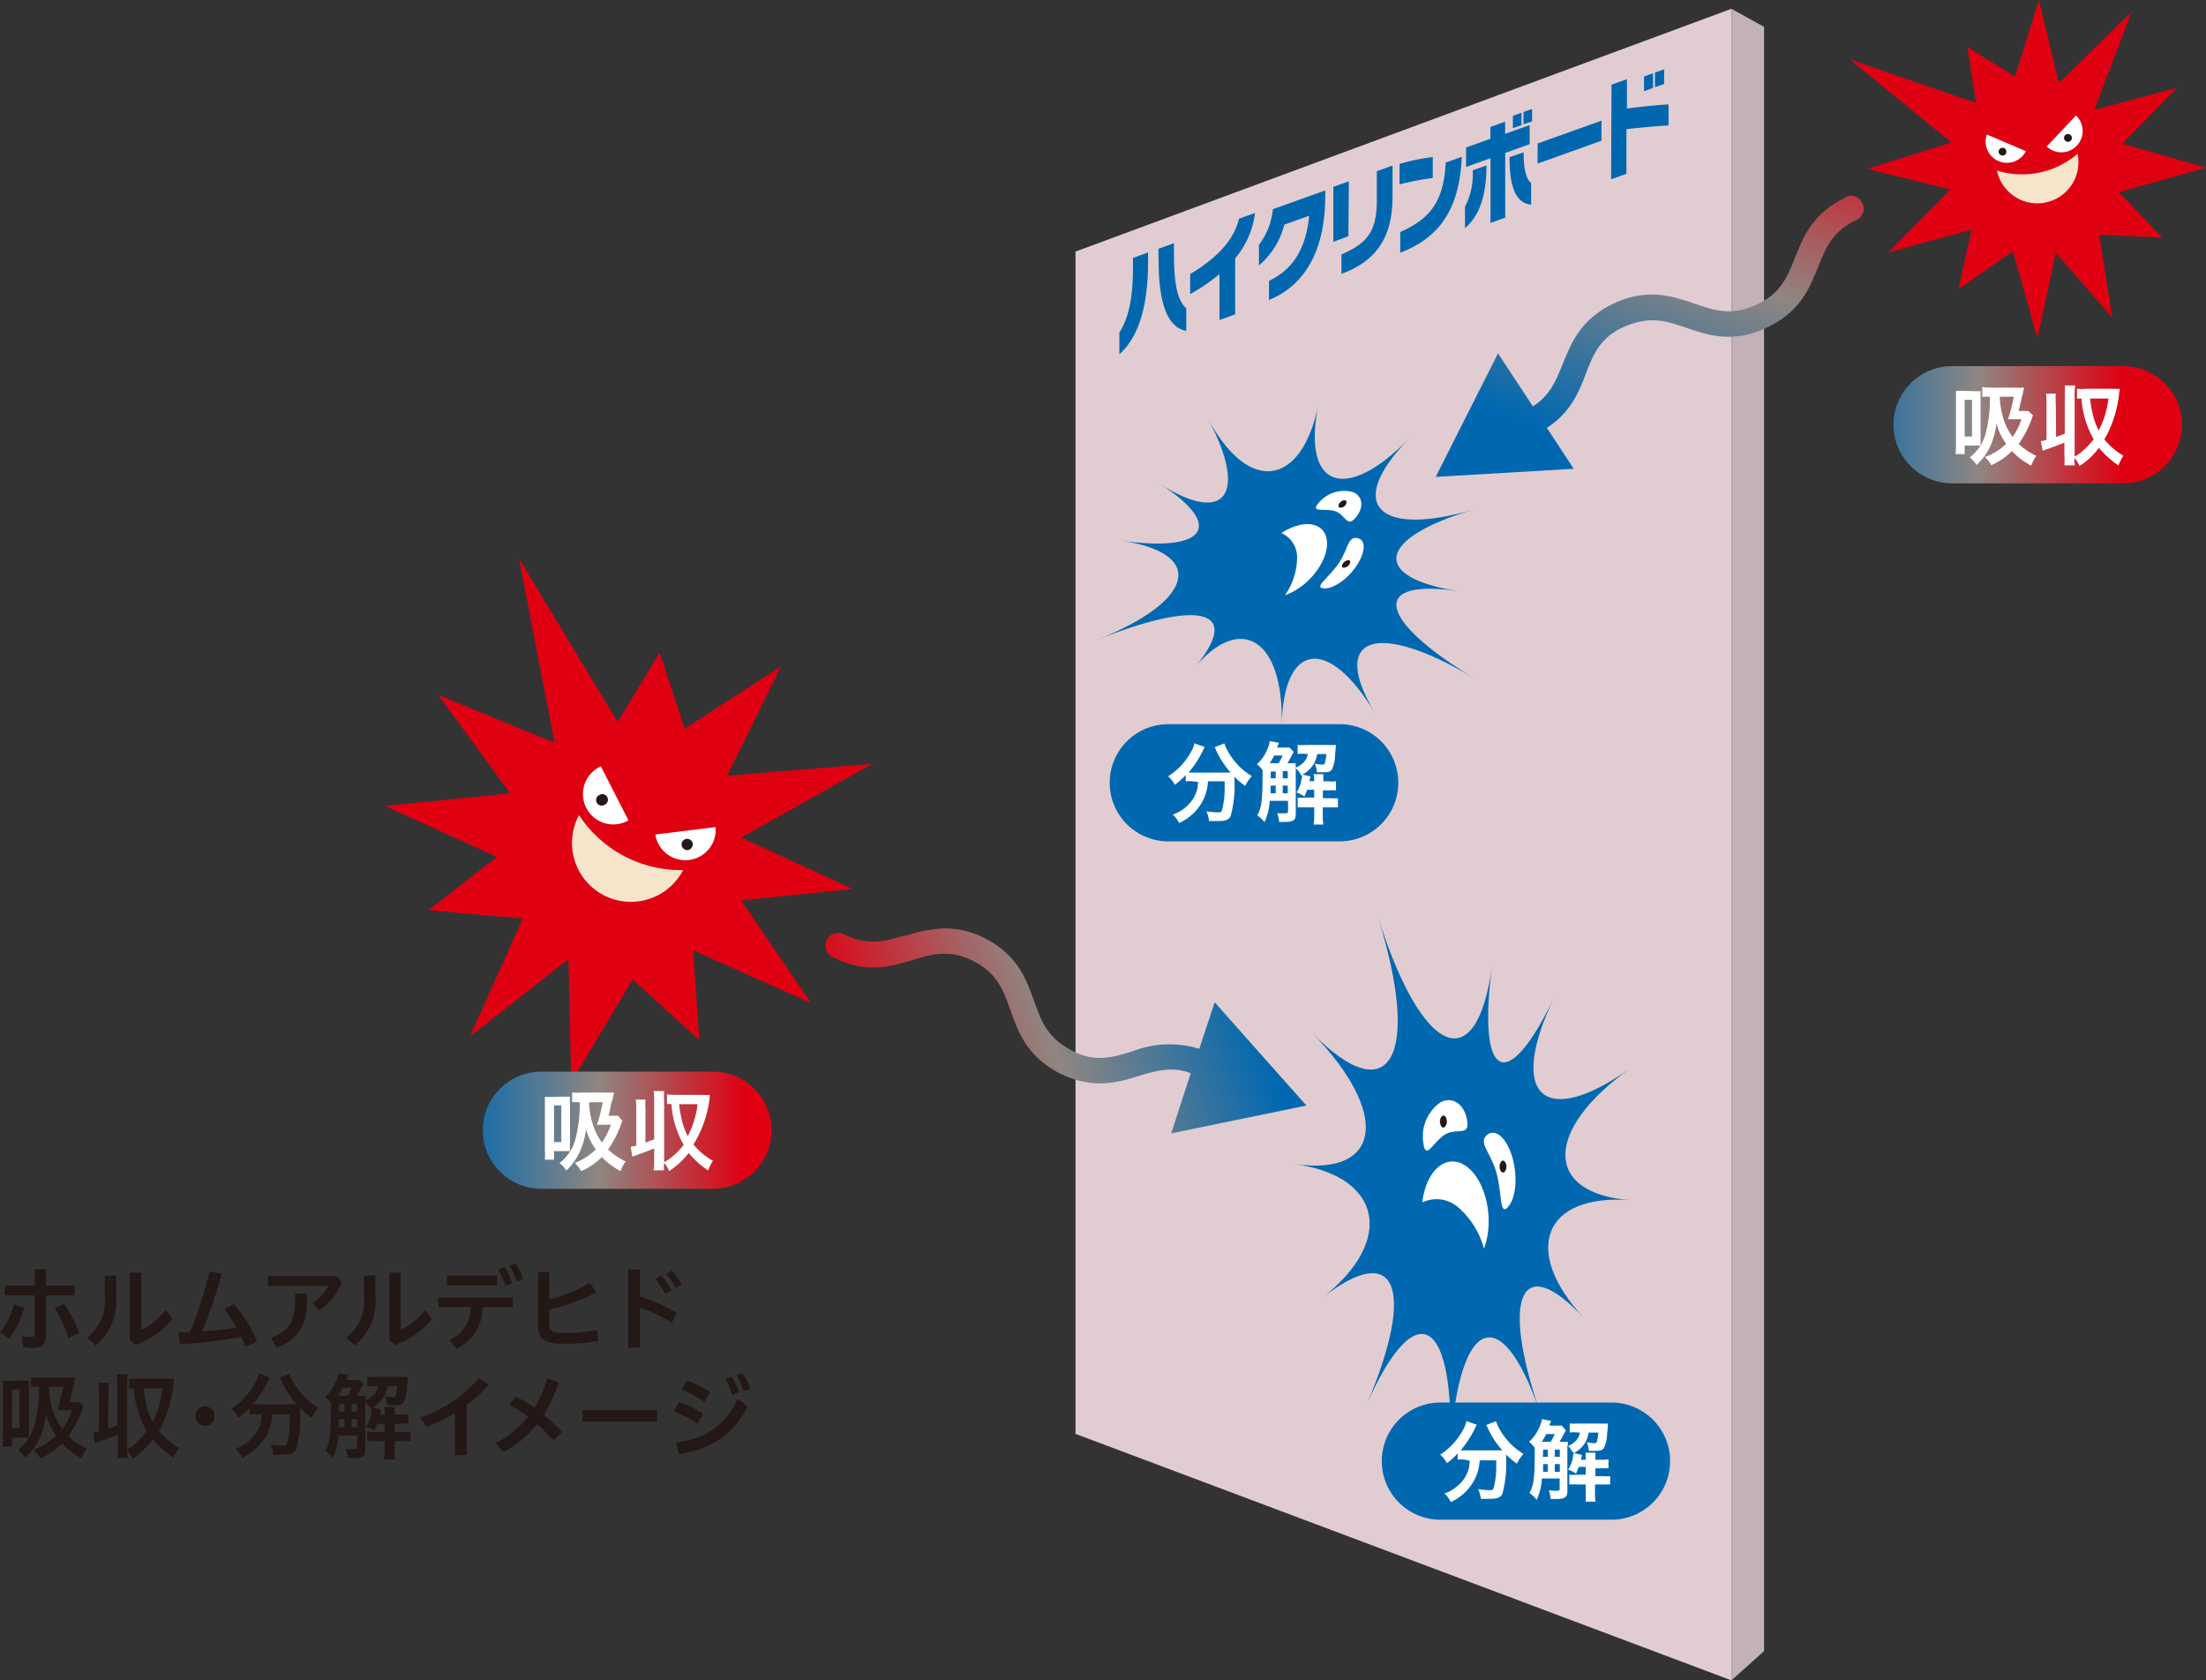 <svg xmlns="http://www.w3.org/2000/svg" xmlns:xlink="http://www.w3.org/1999/xlink" viewBox="0 0 225.87 172.05"><rect x="0" y="0" width="225.87" height="172.05" fill="#333333" stroke="none"/><defs><style>.cls-1{fill:none;}.cls-2{fill:#231815;}.cls-3{fill:#e1cdd1;}.cls-3,.cls-4{fill-rule:evenodd;}.cls-4{fill:#c2b1b5;}.cls-5{clip-path:url(#clip-path);}.cls-6{fill:url(#名称未設定グラデーション_2);}.cls-7{clip-path:url(#clip-path-2);}.cls-8{fill:url(#名称未設定グラデーション_2-2);}.cls-9{fill:#0068b0;}.cls-10{fill:#df0012;}.cls-11{fill:#f7e5cb;}.cls-12{fill:#fff;}.cls-13{clip-path:url(#clip-path-3);}.cls-14{fill:url(#名称未設定グラデーション_4);}.cls-15{clip-path:url(#clip-path-4);}.cls-16{fill:url(#名称未設定グラデーション_4-2);}.cls-17{fill:#0067af;}</style><clipPath id="clip-path"><path class="cls-1" d="M92.65,95.78c-2,.6-3.81,1.12-6.25-.12h0a1.3,1.3,0,0,0-1.75.57,1.36,1.36,0,0,0,.6,1.78c3.36,1.7,5.91,1,8.17.29,2-.6,3.81-1.13,6.25.11h0c2.45,1.25,3.07,3,3.78,5,.79,2.23,1.67,4.75,5,6.47l0,0c3.37,1.7,5.92,1,8.17.28,1.77-.52,3.33-1,5.3-.28l-2,6.17,13.84-2.85-9.39-10.57-1.58,4.76a10.37,10.37,0,0,0-6.86.27c-2,.6-3.81,1.2-6.27-.13s-3.06-3-3.77-5c-.79-2.22-1.68-4.74-5.06-6.47l0,0a9,9,0,0,0-4.12-1,13.81,13.81,0,0,0-4,.76"/></clipPath><linearGradient id="名称未設定グラデーション_2" x1="-6723.84" y1="3322.05" x2="-6722.38" y2="3322.05" gradientTransform="matrix(28.47, 0, 0, -28.47, 191513.03, 94682.89)" gradientUnits="userSpaceOnUse"><stop offset="0" stop-color="#df0012"/><stop offset="0.5" stop-color="#8f8681"/><stop offset="1" stop-color="#0068b0"/></linearGradient><clipPath id="clip-path-2"><path class="cls-1" d="M189.08,20.17c-3.42,1.58-4.42,4-5.3,6.23-.79,2-1.48,3.69-4,4.83h0c-2.5,1.15-4.25.55-6.28-.14-2.23-.76-4.76-1.63-8.21-.05h0c-3.42,1.59-4.41,4.06-5.29,6.24-.68,1.71-1.3,3.22-3.05,4.33l-3.57-5.43L147,48.83,161.13,48l-2.75-4.19c2.43-1.56,3.28-3.66,4-5.55s1.42-3.74,4-4.84,4.25-.55,6.27.14c2.24.77,4.77,1.63,8.22,0h0c3.42-1.58,4.42-4.05,5.29-6.24.8-2,1.48-3.68,4-4.83h0a1.31,1.31,0,0,0-1.12-2.36"/></clipPath><linearGradient id="名称未設定グラデーション_2-2" x1="-7157.12" y1="3473.97" x2="-7155.65" y2="3473.97" gradientTransform="matrix(-28.47, 0, 0, 28.47, -203566.61, -98866.01)" xlink:href="#名称未設定グラデーション_2"/><clipPath id="clip-path-3"><path class="cls-1" d="M55.43,109.73a6,6,0,0,0,0,12H73a6,6,0,1,0,0-12Z"/></clipPath><linearGradient id="名称未設定グラデーション_4" x1="-6651.21" y1="3443.46" x2="-6649.74" y2="3443.46" gradientTransform="matrix(20.17, 0, 0, -20.17, 134200.5, 69568.46)" gradientUnits="userSpaceOnUse"><stop offset="0" stop-color="#0068b0"/><stop offset="0.5" stop-color="#8f8681"/><stop offset="1" stop-color="#df0012"/></linearGradient><clipPath id="clip-path-4"><path class="cls-1" d="M199.87,37.49a6,6,0,1,0,0,12h17.54a6,6,0,1,0,0-12Z"/></clipPath><linearGradient id="名称未設定グラデーション_4-2" x1="-6648.92" y1="3444.61" x2="-6647.46" y2="3444.61" gradientTransform="matrix(20.17, 0, 0, -20.17, 134295.61, 69517.58)" xlink:href="#名称未設定グラデーション_4"/></defs><g id="レイヤー_2" data-name="レイヤー 2"><g id="ベース"><path class="cls-2" d="M0,136.45a7.61,7.61,0,0,0,1.41-2.88l1.07.33a9,9,0,0,1-1.55,3.16Zm4.71.27c0,1-.43,1.31-1.34,1.31a6,6,0,0,1-1-.09l-.17-1.14a5.32,5.32,0,0,0,1,.11c.24,0,.35-.07.35-.32v-3.94H.48v-1H3.56v-1.69H4.71v1.69H7.64v1H4.71Zm1.84-3.21a11.92,11.92,0,0,1,1.57,3L7,137a14.41,14.41,0,0,0-1.4-3.07Z"/><path class="cls-2" d="M11.9,130.59v2.18a5.87,5.87,0,0,1-2.1,5l-.89-.8a4.72,4.72,0,0,0,1.82-4.23v-2.11Zm2.58-.27v5.86A7.12,7.12,0,0,0,17,134.1l.64,1a9.27,9.27,0,0,1-3.75,2.63l-.62-.54v-6.87Z"/><path class="cls-2" d="M25.12,137.89c-.13-.35-.27-.7-.43-1a50.51,50.51,0,0,1-6.26.76l-.16-1.24,1.19,0a44.09,44.09,0,0,0,2-6.21l1.23.24a45.83,45.83,0,0,1-2,5.9c1.17-.1,2.34-.2,3.49-.39A13.55,13.55,0,0,0,23,134.06l.92-.54a12.6,12.6,0,0,1,2.39,3.85Z"/><path class="cls-2" d="M35,131.27a6.07,6.07,0,0,1-2.33,2.91L32,133.4a4.72,4.72,0,0,0,1.64-1.74H27.43v-1H34.5Zm-3.57,1.2v.8c0,2.44-.95,3.9-3.06,4.73l-.64-1c1.82-.68,2.49-1.7,2.49-3.8v-.75Z"/><path class="cls-2" d="M38.44,130.59v2.18a5.85,5.85,0,0,1-2.1,5l-.89-.8a4.7,4.7,0,0,0,1.82-4.23v-2.11Zm2.58-.27v5.86a7.12,7.12,0,0,0,2.55-2.08l.64,1a9.3,9.3,0,0,1-3.74,2.63l-.62-.54v-6.87Z"/><path class="cls-2" d="M44.88,132.84h7.64v1H49.4a4.59,4.59,0,0,1-2.64,4.26l-.75-.9a3.5,3.5,0,0,0,2.17-3.36h-3.3Zm.88-2.22h5.13v1H45.76Zm5.92-.88a6.58,6.58,0,0,1,.75,1.64l-.7.25A7.08,7.08,0,0,0,51,130Zm1.12-.35a6.19,6.19,0,0,1,.78,1.61l-.69.24a6,6,0,0,0-.72-1.63Z"/><path class="cls-2" d="M56.25,135.65c0,.62.3.85,1.47.85a16.93,16.93,0,0,0,3.41-.33l.14,1.15a21.06,21.06,0,0,1-3.55.27c-2,0-2.63-.51-2.63-1.74v-5.61h1.16v2.82a14.73,14.73,0,0,0,4.15-1.72l.63,1a18.18,18.18,0,0,1-4.78,1.74Z"/><path class="cls-2" d="M65.52,132.75a18.38,18.38,0,0,1,3.77,1.68l-.51,1a19.71,19.71,0,0,0-3.26-1.56V138H64.33v-8h1.19Zm2.21-2.13a6,6,0,0,1,1,1.49l-.64.37a6.78,6.78,0,0,0-1-1.54Zm1.07-.53a6.17,6.17,0,0,1,1,1.47l-.63.34a6.44,6.44,0,0,0-1-1.48Z"/><path class="cls-2" d="M2.21,141.36c.32,0,.54,0,.75,0,0,.22,0,.35,0,.93v4a9.16,9.16,0,0,0,0,.92c-.22,0-.4,0-.61,0H1.24v.92h-1A8.69,8.69,0,0,0,.3,147v-4.67c0-.39,0-.64,0-.95.25,0,.45,0,.8,0Zm-1,4.88H2V142.3H1.24ZM8.56,144a1.93,1.93,0,0,0-.14.36A11.22,11.22,0,0,1,7,147.05a7.32,7.32,0,0,0,1.89,1.28,3.48,3.48,0,0,0-.54,1,7.34,7.34,0,0,1-2-1.52,7.15,7.15,0,0,1-2.23,1.52,3.49,3.49,0,0,0-.69-.87A6.79,6.79,0,0,0,5.73,147a6.45,6.45,0,0,1-1-2.2,7.9,7.9,0,0,1-.84,2.81,6.87,6.87,0,0,1-1.29,1.66,3.44,3.44,0,0,0-.75-.81A4.85,4.85,0,0,0,3.52,146,14.68,14.68,0,0,0,4,142a5.83,5.83,0,0,0-.82,0v-1a7.61,7.61,0,0,0,1.08.06h2.6a6.49,6.49,0,0,0,.86,0,3.4,3.4,0,0,0-.11.49c0,.1-.06.27-.12.48s-.13.61-.18.79c-.08.37-.1.45-.18.74h.42a3,3,0,0,0,.6,0ZM5,142a9.11,9.11,0,0,0,.4,2.41,6.66,6.66,0,0,0,1,1.91,7.2,7.2,0,0,0,.95-1.91H6.44a4.8,4.8,0,0,0-.58,0A17.29,17.29,0,0,0,6.48,142Z"/><path class="cls-2" d="M11.06,146.29c.39-.13.5-.18.95-.35v-4.15a6.87,6.87,0,0,0-.06-1.07h1.13a6.58,6.58,0,0,0-.06,1.07v6.62a4.75,4.75,0,0,0,1-.75,7.59,7.59,0,0,0,1-1.12,10.09,10.09,0,0,1-1.32-4.38c-.23,0-.33,0-.48,0v-1a7.09,7.09,0,0,0,1,0H17.1a6.28,6.28,0,0,0,.75,0c0,.12,0,.12-.05.35a12.43,12.43,0,0,1-1.53,5,7.73,7.73,0,0,0,2.05,1.75,4.62,4.62,0,0,0-.53,1,10.47,10.47,0,0,1-2.14-1.89,8.35,8.35,0,0,1-2.08,2,2.6,2.6,0,0,0-.55-.89,6,6,0,0,0,.06.81H12a6.72,6.72,0,0,0,.06-1.07V146.9c-.52.22-1.17.47-1.91.72a3.89,3.89,0,0,0-.44.16l-.19-1.07.61-.13v-3.91a8.42,8.42,0,0,0-.05-1.08h1.09a6.57,6.57,0,0,0-.06,1.08Zm3.64-4.13a13.13,13.13,0,0,0,.27,1.62,7,7,0,0,0,.66,1.81,9.79,9.79,0,0,0,1-3.43Z"/><path class="cls-2" d="M22,145a1,1,0,0,1-2,0,1,1,0,0,1,2,0"/><path class="cls-2" d="M26.36,144.84a4.7,4.7,0,0,0-.79,0v-.67a8.58,8.58,0,0,1-1.16,1,3.07,3.07,0,0,0-.73-.91,7.28,7.28,0,0,0,2.46-2.68,3.08,3.08,0,0,0,.37-.95l1.12.41a2.72,2.72,0,0,0-.25.47,10.42,10.42,0,0,1-1.5,2.28h4.49a9.34,9.34,0,0,1-1.53-2.34c0-.1-.13-.28-.19-.39l1-.41a3.64,3.64,0,0,0,.36.82,7.19,7.19,0,0,0,2.59,2.7,4.35,4.35,0,0,0-.71,1,8.92,8.92,0,0,1-1.16-1v.32a12.63,12.63,0,0,1-.4,3.9c-.2.41-.53.55-1.37.55L28,149a4.43,4.43,0,0,0-.29-1.09,7,7,0,0,0,1.14.12c.34,0,.44,0,.52-.19a9,9,0,0,0,.3-2.47v-.55h-1.8a4.94,4.94,0,0,1-.72,2.39,5.4,5.4,0,0,1-2.38,2.05,3.23,3.23,0,0,0-.68-.9,4.59,4.59,0,0,0,1.45-.87,3.56,3.56,0,0,0,1.22-2.12c0-.17,0-.28.07-.55Z"/><path class="cls-2" d="M37.21,141.71a3.65,3.65,0,0,0-.3.52l-.38.69a6.9,6.9,0,0,0,.89,0,4.45,4.45,0,0,0,0,.48,2.6,2.6,0,0,0,.89-.62,1.48,1.48,0,0,0,.4-.85h-.25a4.42,4.42,0,0,0-.84.05v-1a8.55,8.55,0,0,0,1,0h2.3a6.28,6.28,0,0,0,.83,0c0,.21,0,.48-.08,1a3.8,3.8,0,0,1-.35,1.6c-.16.23-.38.3-1,.3l-.66,0a2.71,2.71,0,0,0-.22-.93,4.49,4.49,0,0,0,.71.1c.25,0,.33,0,.38-.19a4.37,4.37,0,0,0,.14-.94h-1a2.77,2.77,0,0,1-.53,1.32,3,3,0,0,1-1,.88l.88.2c-.09.37-.09.37-.12.52h.51v-.08a3.44,3.44,0,0,0-.06-.68h1.06c0,.24,0,.44,0,.68v.08h.58a5,5,0,0,0,.83-.05v1a6.18,6.18,0,0,0-.83,0h-.58v.84h.72a5.69,5.69,0,0,0,.9-.05v1a6.37,6.37,0,0,0-.89,0h-.74v.94a4.69,4.69,0,0,0,.06.92H39.32a5.8,5.8,0,0,0,.06-.92v-.94h-.93a6.3,6.3,0,0,0-.84,0v-1a5,5,0,0,0,.84.05h.93v-.84h-.75a7.1,7.1,0,0,1-.31.73,3,3,0,0,0-.84-.43,4,4,0,0,0,.51-1.24c0-.21.1-.53.1-.61v0l-.1.06a3.08,3.08,0,0,0-.59-.76v4.92c0,.67-.27.85-1.22.85H35.6a3.5,3.5,0,0,0-.21-.93c.38,0,.62,0,.78,0s.39,0,.39-.19V147H34.64a5.86,5.86,0,0,1-.56,2.29,3.94,3.94,0,0,0-.77-.74c.46-.81.56-1.64.56-4.34,0-.23,0-.39,0-.51a2.82,2.82,0,0,0-.61-.65,4,4,0,0,0,1.06-1.44,3.75,3.75,0,0,0,.34-1l1,.19-.2.5h.84a2.75,2.75,0,0,0,.5,0Zm-1.63,1.21c.18-.31.29-.53.43-.83h-.92c-.15.3-.3.54-.48.83h1Zm-.32,3.24v-.84h-.55v.35c0,.28,0,.34,0,.49Zm-.53-1.62h.53v-.78h-.53Zm1.83-.78H36v.78h.55Zm0,1.56H36v.84h.55Z"/><path class="cls-2" d="M47.78,149H46.57v-4.31a15.72,15.72,0,0,1-2.88,1.42l-.69-.95a13.88,13.88,0,0,0,6.06-4.06l1,.7a16.11,16.11,0,0,1-2.26,2.05Z"/><path class="cls-2" d="M57.2,141.55a13.9,13.9,0,0,1-1.52,3.32,18.41,18.41,0,0,1,1.86,1.75l-.84.9a18.11,18.11,0,0,0-1.7-1.69,10.69,10.69,0,0,1-3.48,2.87l-.77-.95a9.7,9.7,0,0,0,3.31-2.68,16.3,16.3,0,0,0-1.91-1.25l.67-.83a14.2,14.2,0,0,1,1.89,1.16,12.74,12.74,0,0,0,1.33-3Z"/><rect class="cls-2" x="59.63" y="144.37" width="7.66" height="1.2"/><path class="cls-2" d="M69.53,143.56A10.07,10.07,0,0,1,72,144.78l-.58,1A13.6,13.6,0,0,0,69,144.52Zm-.31,4.17c3-.44,5-1.7,6.31-4.49l1,.75c-1.38,2.94-3.77,4.37-7,4.92Zm1.11-6.38a9.45,9.45,0,0,1,2.37,1.2l-.58,1a11.62,11.62,0,0,0-2.33-1.26Zm4.59-.4a7.29,7.29,0,0,1,.74,1.63l-.7.25a7.08,7.08,0,0,0-.7-1.68Zm1.11-.36a6,6,0,0,1,.78,1.61l-.69.24a5.79,5.79,0,0,0-.72-1.64Z"/><polygon class="cls-3" points="177.28 172.06 110.12 146.82 110.12 25.76 177.28 0.9 177.28 172.06"/><polygon class="cls-4" points="177.28 172.06 180.62 169.06 180.62 2.75 177.28 0.9 177.28 172.06"/><g class="cls-5"><rect class="cls-6" x="82.23" y="87.81" width="53.6" height="35.49" transform="translate(-27.56 39.43) rotate(-18.24)"/></g><g class="cls-7"><rect class="cls-8" x="147.99" y="8.78" width="42.17" height="51.32" transform="translate(78.69 181.42) rotate(-69.92)"/></g><path class="cls-9" d="M141.06,93.8c4.52,14.4,10.16,16.81,11.72,5-1.56,11.82,1.51,13.41,6.36,3.31-4.85,10.1-1.09,13.59,7.82,7.25-8.91,6.34-8.91,12.86,0,13.53-8.91-.67-11.21,5.14-4.77,12.09-6.44-6.95-8.6-2.29-4.49,9.68-4.11-12-8.57-9.69-9.26,4.71.69-14.4-3.38-17.12-8.47-5.64,5.09-12,2.89-16.71-4.56-10.85,7.45-5.86,6.09-12.44-2.82-13.68,8.91,1.24,9.75-5.24,1.74-13.46,8,8.22,11.25,2.47,6.73-11.93"/><path class="cls-9" d="M123.69,42.88c4.13,7.74,9.58,7,11.3-1.45-1.72,8.5,2.74,10.17,9.28,3.48-6.54,6.69-3.33,10.18,6.67,7.25-10,2.93-10.7,7-1.45,8.4-9.25-1.43-8.55,2.85,1.45,8.89-10-6-14.88-4.31-10.15,3.58-4.73-7.89-9.34-7.34-9.56,1.16.22-8.5-4-11.42-8.7-6.09,4.74-5.89-.15-6.59-10.14-2.61,10-4,11.11-8.87,2.32-10.14,8.79,1.27,10.74-1.52,4.05-5.8,6.69,4.28,9.06,1.07,4.93-6.67"/><polygon class="cls-10" points="56.78 76.05 53.14 57.19 63.25 73.92 67.54 66.81 70.11 74.61 79.97 68.23 74.45 79.43 89.33 78.21 75.9 85.76 87.3 91.02 75.9 92.2 83.05 102.72 70.97 97.32 71.6 106.5 64.77 100.29 58.49 110.82 58.2 98.22 48.11 106.14 53.51 94.06 43.85 93.2 50.88 87.75 39.4 82.52 52.23 81.23 44.86 71.15 56.78 76.05"/><path class="cls-11" d="M59.27,83.49l0,0a6,6,0,0,0,10.65,5.65s0,0,0-.05a12.45,12.45,0,0,1-10.64-5.64"/><path class="cls-12" d="M61.52,78.47,64.35,84a3.11,3.11,0,1,1-2.83-5.53"/><path class="cls-2" d="M61.94,82.38a.57.57,0,1,1-.52-1,.55.55,0,0,1,.76.25.56.56,0,0,1-.24.76"/><path class="cls-12" d="M67.1,85.45l6.17-.76a3.11,3.11,0,0,1-6.17.76"/><path class="cls-2" d="M70.93,86.4a.59.59,0,0,1-.5.64.59.59,0,0,1-.64-.5.57.57,0,0,1,1.14-.14"/><polygon class="cls-10" points="199.8 14.59 189.39 6.07 202.32 10.54 201.44 4.8 206.31 7.84 208.76 0 210.81 8.49 218.27 1.18 214.43 11.25 222.91 8.98 217.31 14.71 225.87 17.17 216.95 19.68 221.4 24.33 214.94 24.05 216.28 32.52 210.49 25.88 208.61 34.66 206.1 25.74 200.52 29.6 201.86 23.52 193.35 25.85 199.67 19.41 191.19 17.29 199.8 14.59"/><path class="cls-11" d="M204.47,17.47v0a4.21,4.21,0,1,0,8.25-1.73.08.08,0,0,0,0,0,8.69,8.69,0,0,1-8.24,1.73"/><path class="cls-12" d="M203.43,13.77l4,1.71a2.18,2.18,0,0,1-4-1.71"/><path class="cls-2" d="M205.4,15.69a.38.38,0,0,1-.52.2.39.39,0,0,1-.21-.52.4.4,0,0,1,.52-.21.4.4,0,0,1,.21.53"/><path class="cls-12" d="M209.56,15l3-3.17a2.17,2.17,0,1,1-3,3.17"/><path class="cls-2" d="M212,13.82a.4.4,0,1,1-.55.58.4.4,0,0,1,0-.56.41.41,0,0,1,.57,0"/><path class="cls-12" d="M151.94,127.85a6.37,6.37,0,0,0,.26-.84c.67-2.83-.23-6.21-2-7.54s-3.75-.11-4.41,2.73a7.08,7.08,0,0,0-.16.92,3.37,3.37,0,0,1,3.61.45,8.52,8.52,0,0,1,2.7,4.28"/><path class="cls-12" d="M150.21,114.72c.29,1.67-1,.75-2.2,1.42s-2,2.71-2.26,1a4.27,4.27,0,0,1,1.71-4.25c1.23-.67,2.46.13,2.75,1.79"/><path class="cls-2" d="M148.12,114.66a.78.78,0,0,1-.23.77c-.18.1-.38-.08-.43-.41a.76.76,0,0,1,.23-.77c.18-.1.37.08.43.41"/><path class="cls-12" d="M154.37,123.65c-.87.8-.57-1.56-1.16-3.61s-1.84-3-1-3.79,2.05.21,2.64,2.26.35,4.34-.52,5.14"/><path class="cls-2" d="M154.05,120c-.17.15-.38,0-.47-.27a.91.91,0,0,1,.15-.83c.17-.15.38,0,.47.27a.89.89,0,0,1-.15.83"/><path class="cls-12" d="M131.61,60.93a5.9,5.9,0,0,0,.66-.28c2.09-1.06,3.7-3.36,3.6-5.15s-1.88-2.36-4-1.3a4.4,4.4,0,0,0-.66.39,2.69,2.69,0,0,1,1.6,2.45,6.86,6.86,0,0,1-1.23,3.89"/><path class="cls-12" d="M138.8,53c-.88,1.05-1-.21-2-.62s-2.7.2-1.82-.85a3.44,3.44,0,0,1,3.51-1.16c1.05.41,1.2,1.58.32,2.63"/><path class="cls-2" d="M137.76,51.72a.61.61,0,0,1-.6.25c-.15-.06-.14-.27,0-.47s.44-.33.6-.26.14.27,0,.48"/><path class="cls-12" d="M135.47,60.24c-.95-.12.66-1.16,1.62-2.59s.88-2.68,1.83-2.56.93,1.37,0,2.8-2.49,2.48-3.43,2.35"/><path class="cls-2" d="M137.56,58.13c-.18,0-.21-.21-.07-.42a.72.72,0,0,1,.59-.35c.18,0,.22.22.08.43a.73.73,0,0,1-.6.34"/><g class="cls-13"><rect class="cls-14" x="49.42" y="109.73" width="29.57" height="12.03"/></g><path class="cls-12" d="M57.65,112.29a6.88,6.88,0,0,0,.71,0,8.78,8.78,0,0,0,0,.89V117a8.31,8.31,0,0,0,0,.87,5.59,5.59,0,0,0-.57,0H56.73v.88h-.94a10.47,10.47,0,0,0,0-1.08v-4.44c0-.37,0-.61,0-.91.25,0,.43,0,.76,0Zm-.92,4.65h.74v-3.75h-.74Zm7-2.17a1.67,1.67,0,0,0-.14.34,10.44,10.44,0,0,1-1.33,2.59,6.8,6.8,0,0,0,1.8,1.22,3.91,3.91,0,0,0-.52,1,7.51,7.51,0,0,1-1.92-1.45,6.63,6.63,0,0,1-2.12,1.45,3.37,3.37,0,0,0-.65-.84A6.11,6.11,0,0,0,61,117.69a6.22,6.22,0,0,1-1-2.08,7.53,7.53,0,0,1-.8,2.66A6.51,6.51,0,0,1,58,119.86a3.3,3.3,0,0,0-.71-.77,4.58,4.58,0,0,0,1.62-2.43,14.15,14.15,0,0,0,.45-3.79,4.8,4.8,0,0,0-.78,0v-1a7,7,0,0,0,1,0h2.47c.38,0,.6,0,.82,0l-.11.46c0,.1,0,.25-.11.46s-.12.58-.17.75c-.07.35-.1.43-.17.7h.4a3.94,3.94,0,0,0,.57,0Zm-3.41-1.9a8.2,8.2,0,0,0,.39,2.29,6.42,6.42,0,0,0,.92,1.83,7.31,7.31,0,0,0,.91-1.82H61.12a15,15,0,0,0,.59-2.31Z"/><path class="cls-12" d="M66.08,117l.9-.34v-3.94a6.15,6.15,0,0,0-.06-1H68a7.36,7.36,0,0,0,0,1V119a5.23,5.23,0,0,0,1-.71,6.89,6.89,0,0,0,1-1.07,9.53,9.53,0,0,1-1.25-4.17l-.46,0v-1a5.12,5.12,0,0,0,.93.06h2.72a5.58,5.58,0,0,0,.72,0c0,.11,0,.11,0,.33A11.66,11.66,0,0,1,71,117.19,7.12,7.12,0,0,0,73,118.86a4.16,4.16,0,0,0-.49,1,9.51,9.51,0,0,1-2-1.8,8.07,8.07,0,0,1-2,1.85,2.47,2.47,0,0,0-.52-.84,5.63,5.63,0,0,0,0,.77H66.92a6.08,6.08,0,0,0,.06-1v-1.25c-.5.21-1.12.45-1.82.69l-.41.15-.18-1,.58-.12v-3.72a6.08,6.08,0,0,0-.06-1h1a7.27,7.27,0,0,0,0,1Zm3.45-3.94a13.34,13.34,0,0,0,.26,1.54,7.11,7.11,0,0,0,.63,1.73,9.22,9.22,0,0,0,1-3.27Z"/><g class="cls-15"><rect class="cls-16" x="193.85" y="37.49" width="29.57" height="12.02"/></g><path class="cls-12" d="M202.09,40.05a6.67,6.67,0,0,0,.7,0c0,.21,0,.34,0,.89v3.81c0,.54,0,.68,0,.87a5.43,5.43,0,0,0-.57,0h-1.06v.88h-.94a8,8,0,0,0,.05-1.08V40.93c0-.37,0-.61,0-.91.24,0,.43,0,.76,0Zm-.93,4.65h.75V40.94h-.75Zm7-2.18a3,3,0,0,0-.13.35,10.44,10.44,0,0,1-1.34,2.59,7.11,7.11,0,0,0,1.81,1.22,3.4,3.4,0,0,0-.52,1A7,7,0,0,1,206,46.18a6.58,6.58,0,0,1-2.12,1.45,3.57,3.57,0,0,0-.65-.83,6.3,6.3,0,0,0,2.18-1.35,6.19,6.19,0,0,1-1-2.09,7.58,7.58,0,0,1-.79,2.67,6.53,6.53,0,0,1-1.24,1.58,3.25,3.25,0,0,0-.7-.77,4.57,4.57,0,0,0,1.62-2.42,13.92,13.92,0,0,0,.44-3.79,7.2,7.2,0,0,0-.78,0v-1a6.93,6.93,0,0,0,1,.06h2.47a5.92,5.92,0,0,0,.82,0,3.33,3.33,0,0,0-.11.47c0,.1-.06.25-.11.46s-.13.58-.17.74c-.08.35-.1.44-.18.71h.4a2.66,2.66,0,0,0,.57,0Zm-3.41-1.89a9,9,0,0,0,.39,2.29,6.28,6.28,0,0,0,.93,1.82,6.76,6.76,0,0,0,.9-1.81h-1.37a18.14,18.14,0,0,0,.59-2.31Z"/><path class="cls-12" d="M210.52,44.74c.36-.12.47-.17.89-.33V40.47a7.63,7.63,0,0,0,0-1h1.07a5.87,5.87,0,0,0-.06,1v6.28a4.58,4.58,0,0,0,.95-.7,7.38,7.38,0,0,0,1-1.07,9.71,9.71,0,0,1-1.25-4.17l-.46,0v-1a5.26,5.26,0,0,0,.93,0h2.73a5.78,5.78,0,0,0,.72,0c0,.11,0,.11-.05.32A11.86,11.86,0,0,1,215.46,45a7.7,7.7,0,0,0,1.95,1.67,4.17,4.17,0,0,0-.5,1,9.8,9.8,0,0,1-2-1.81,7.72,7.72,0,0,1-2,1.86,2.33,2.33,0,0,0-.53-.84,5.74,5.74,0,0,0,.06.77h-1.07a7.7,7.7,0,0,0,0-1V45.32c-.5.21-1.11.45-1.81.68a3.61,3.61,0,0,0-.42.16l-.18-1c.26,0,.36-.07.58-.13V41.3a7.54,7.54,0,0,0-.05-1h1a6,6,0,0,0,0,1ZM214,40.81a11.75,11.75,0,0,0,.26,1.54,6.65,6.65,0,0,0,.62,1.72,9.1,9.1,0,0,0,1-3.26Z"/><path class="cls-9" d="M119.62,86.15a6,6,0,0,1,0-12h17.55a6,6,0,1,1,0,12Z"/><path class="cls-12" d="M122.15,80a4.15,4.15,0,0,0-.75,0v-.64a7.81,7.81,0,0,1-1.11,1,2.92,2.92,0,0,0-.69-.87A6.83,6.83,0,0,0,121.94,77a2.64,2.64,0,0,0,.35-.89l1.06.38c-.08.14-.12.22-.23.45a10,10,0,0,1-1.43,2.17H126a9.53,9.53,0,0,1-1.46-2.23,3.09,3.09,0,0,0-.18-.37l1-.39a3.65,3.65,0,0,0,.35.78,6.79,6.79,0,0,0,2.46,2.57,4.36,4.36,0,0,0-.68,1,8.67,8.67,0,0,1-1.1-.93v.3a11.71,11.71,0,0,1-.38,3.71c-.19.39-.5.52-1.3.52l-.91,0a3.84,3.84,0,0,0-.27-1,7.39,7.39,0,0,0,1.08.11c.32,0,.42,0,.5-.18a8.74,8.74,0,0,0,.28-2.35V80h-1.71a4.81,4.81,0,0,1-.68,2.27,5.13,5.13,0,0,1-2.27,2,3.23,3.23,0,0,0-.64-.86,4.24,4.24,0,0,0,1.38-.82,3.49,3.49,0,0,0,1.16-2c0-.15,0-.26.06-.52Z"/><path class="cls-12" d="M132.47,77a4.42,4.42,0,0,0-.28.5c-.08.16-.24.43-.36.65.4,0,.59,0,.84,0a3.79,3.79,0,0,0,0,.45,2.26,2.26,0,0,0,.85-.59,1.43,1.43,0,0,0,.38-.81h-.24a4.08,4.08,0,0,0-.8,0v-.92a7.9,7.9,0,0,0,.94,0H136a5.91,5.91,0,0,0,.79,0c0,.2-.05.46-.09,1a3.73,3.73,0,0,1-.32,1.51c-.16.23-.36.29-.92.29l-.63,0a2.53,2.53,0,0,0-.21-.89,4.23,4.23,0,0,0,.68.1c.24,0,.32,0,.36-.18a4.71,4.71,0,0,0,.14-.9h-.94a2.77,2.77,0,0,1-.51,1.26,2.89,2.89,0,0,1-1,.84l.83.19-.11.49h.49v-.08a3.1,3.1,0,0,0-.06-.64h1c0,.23,0,.42,0,.64V80H136a4.49,4.49,0,0,0,.79,0v.93a5.54,5.54,0,0,0-.79,0h-.55v.8h.68a5.16,5.16,0,0,0,.86,0v.94c-.24,0-.43,0-.84,0h-.71v.89a4.27,4.27,0,0,0,.06.87h-1a5.3,5.3,0,0,0,.06-.87v-.89h-.89a6,6,0,0,0-.8,0v-1a4.59,4.59,0,0,0,.81,0h.88v-.8h-.72a6.22,6.22,0,0,1-.29.69,2.87,2.87,0,0,0-.8-.41,3.46,3.46,0,0,0,.48-1.18,3.9,3.9,0,0,0,.1-.58,0,0,0,0,0,0,0l-.1,0a2.74,2.74,0,0,0-.56-.73v4.69c0,.63-.25.81-1.16.81h-.54a3.21,3.21,0,0,0-.2-.89,7,7,0,0,0,.74,0c.29,0,.37,0,.37-.18V82H130a5.7,5.7,0,0,1-.53,2.18,3.82,3.82,0,0,0-.74-.7c.44-.77.54-1.56.54-4.13,0-.22,0-.37,0-.48a2.79,2.79,0,0,0-.58-.62,3.79,3.79,0,0,0,1-1.37,3.47,3.47,0,0,0,.32-1l.94.18-.19.48h.8a2.44,2.44,0,0,0,.47,0Zm-1.55,1.15a7.44,7.44,0,0,0,.41-.79h-.87c-.15.29-.28.52-.45.79h.91Zm-.3,3.08v-.79h-.52v.33c0,.26,0,.32,0,.46Zm-.51-1.54h.51V79h-.51Zm1.74-.74h-.51v.74h.51Zm0,1.49h-.51v.79h.51Z"/><path class="cls-9" d="M147.48,155.61a6,6,0,1,1,0-12H165a6,6,0,1,1,0,12Z"/><path class="cls-12" d="M150,149.46a4.28,4.28,0,0,0-.75,0v-.64a7.24,7.24,0,0,1-1.1,1,3.1,3.1,0,0,0-.69-.87,7,7,0,0,0,2.34-2.54,3.31,3.31,0,0,0,.35-.9l1.06.38a3.62,3.62,0,0,0-.23.45,10.41,10.41,0,0,1-1.43,2.17h4.27a8.93,8.93,0,0,1-1.46-2.23l-.18-.37,1-.39a3.52,3.52,0,0,0,.34.78,6.82,6.82,0,0,0,2.47,2.57,4.26,4.26,0,0,0-.68,1,8.67,8.67,0,0,1-1.1-.93v.3a12,12,0,0,1-.38,3.71c-.19.39-.51.52-1.3.52l-.91,0a3.84,3.84,0,0,0-.27-1,7.14,7.14,0,0,0,1.08.11c.32,0,.42,0,.49-.18a8.35,8.35,0,0,0,.28-2.35v-.52h-1.7a4.71,4.71,0,0,1-.69,2.27,5.13,5.13,0,0,1-2.26,2,3,3,0,0,0-.65-.87,4,4,0,0,0,1.38-.82,3.39,3.39,0,0,0,1.16-2c0-.15,0-.26.07-.52Z"/><path class="cls-12" d="M160.33,146.48a3.22,3.22,0,0,0-.28.5c-.09.16-.24.44-.37.65.41,0,.6,0,.85,0a4,4,0,0,0,0,.45,2.43,2.43,0,0,0,.85-.59,1.43,1.43,0,0,0,.38-.81h-.24a4,4,0,0,0-.8,0v-.92a7.82,7.82,0,0,0,.93,0h2.19a5.72,5.72,0,0,0,.79,0c0,.2,0,.46-.08,1a3.53,3.53,0,0,1-.33,1.51c-.15.23-.36.29-.91.29l-.63,0a2.77,2.77,0,0,0-.21-.89,3.23,3.23,0,0,0,.68.1c.23,0,.31,0,.36-.18a5.7,5.7,0,0,0,.14-.9h-1a2.66,2.66,0,0,1-.5,1.26,3,3,0,0,1-1,.84l.83.19-.11.49h.48v-.08a4.06,4.06,0,0,0,0-.64h1c0,.23,0,.42,0,.64v.08h.55a4.57,4.57,0,0,0,.79-.05v.93a5.63,5.63,0,0,0-.79,0h-.55v.8H164a5.23,5.23,0,0,0,.86,0V152c-.24,0-.43,0-.85,0h-.7v.89a5.29,5.29,0,0,0,.05.87h-1a6.93,6.93,0,0,0,0-.87v-.89h-.89a5.91,5.91,0,0,0-.79,0V151a4.54,4.54,0,0,0,.8,0h.88v-.8h-.71a6.22,6.22,0,0,1-.29.69,3,3,0,0,0-.8-.41,3.67,3.67,0,0,0,.48-1.18c0-.2.1-.5.1-.58v0l-.1,0a2.77,2.77,0,0,0-.56-.72v4.68c0,.63-.26.81-1.16.81h-.55a3.2,3.2,0,0,0-.19-.89,6.8,6.8,0,0,0,.74.05c.29,0,.37,0,.37-.18v-1.08h-1.82a5.7,5.7,0,0,1-.53,2.18,3.82,3.82,0,0,0-.74-.7c.44-.77.54-1.56.54-4.13,0-.22,0-.37,0-.48a2.79,2.79,0,0,0-.58-.62,4.55,4.55,0,0,0,1.33-2.33l.94.19a2,2,0,0,0-.19.47h.8a2.44,2.44,0,0,0,.47,0Zm-1.55,1.15a5.87,5.87,0,0,0,.4-.79h-.86c-.15.29-.29.52-.46.79h.92Zm-.3,3.08v-.79H158v.33c0,.26,0,.32,0,.46Zm-.51-1.54h.51v-.74H158Zm1.74-.74h-.52v.74h.52Zm0,1.49h-.52v.79h.52Z"/><path class="cls-17" d="M114.61,36.33l0-2.29C115.72,32.35,116,30,116,27.47V26.41l1.55-.56v1c0,5-1.2,7.89-2.94,9.43m4-9.79V25.47l1.59-.57V26c0,2.46.21,4.67,1.26,5.57l0,2.31c-1.74-.29-2.86-2.43-2.83-7.33"/><path class="cls-17" d="M126.47,26.42l0,5.77-1.61.58,0-4.7a19.91,19.91,0,0,1-3,2.05V28.06c3.37-2,4.61-4,5-5.67l1.64-.58a8.93,8.93,0,0,1-2,4.61"/><path class="cls-17" d="M129.93,30.76v-2c2.43-1.15,3.8-3.29,4.11-6.66L131.5,23a8,8,0,0,1-2.6,4.18l0-2.11a7.19,7.19,0,0,0,1.43-3.65l5.36-1.92v.57c0,5.68-2.17,9.2-5.77,10.65"/><path class="cls-17" d="M136.52,24.76l0-5.63,1.59-.57-.05,5.63Zm.83,3.29v-2c2.5-1.08,3.59-2.23,3.62-5.33l0-3.19,1.61-.58,0,3.25c0,4.54-2.08,6.69-5.23,7.84"/><path class="cls-17" d="M143.3,18.88l0-2.1a20.78,20.78,0,0,1,3.4-.7l0,2.15a25.59,25.59,0,0,0-3.4.65m.07,7,0-2.12c2.84-1.28,4.46-2.9,4.65-7.11l1.65-.59c-.23,5.45-2.37,8.33-6.32,9.82"/><path class="cls-17" d="M150,23.37l0-2.21a7.17,7.17,0,0,0,.79-3.72l1.41-.5c0,2.83-.62,5.11-2.22,6.43m4.14-7.71,0,6.63-1.51.54,0-6.63-2.5.9,0-2,2.49-.89V13l1.51-.54V13.7l2.51-.89v1.95Zm.37.46L156,15.6c0,1.64.22,2.67.77,3.15l0,2.21c-1.64-.16-2.22-2-2.21-4.84m.34-3V11.86l.88-.32v1.28Zm1.09-.39V11.47l.88-.32v1.28Z"/><polygon class="cls-17" points="157.43 16.75 157.44 14.69 163.98 12.35 163.97 14.41 157.43 16.75"/><path class="cls-17" d="M166.53,13.22l0,4.57-1.57.57L165,8.67l1.58-.56,0,3c1.38-.18,3.13-.37,4.26-.42l0,2.15c-1.13.06-3,.23-4.25.38m1.74-3.88V7.83l.92-.33V9Zm1.12-.41V7.43l.94-.33,0,1.5Z"/></g></g></svg>